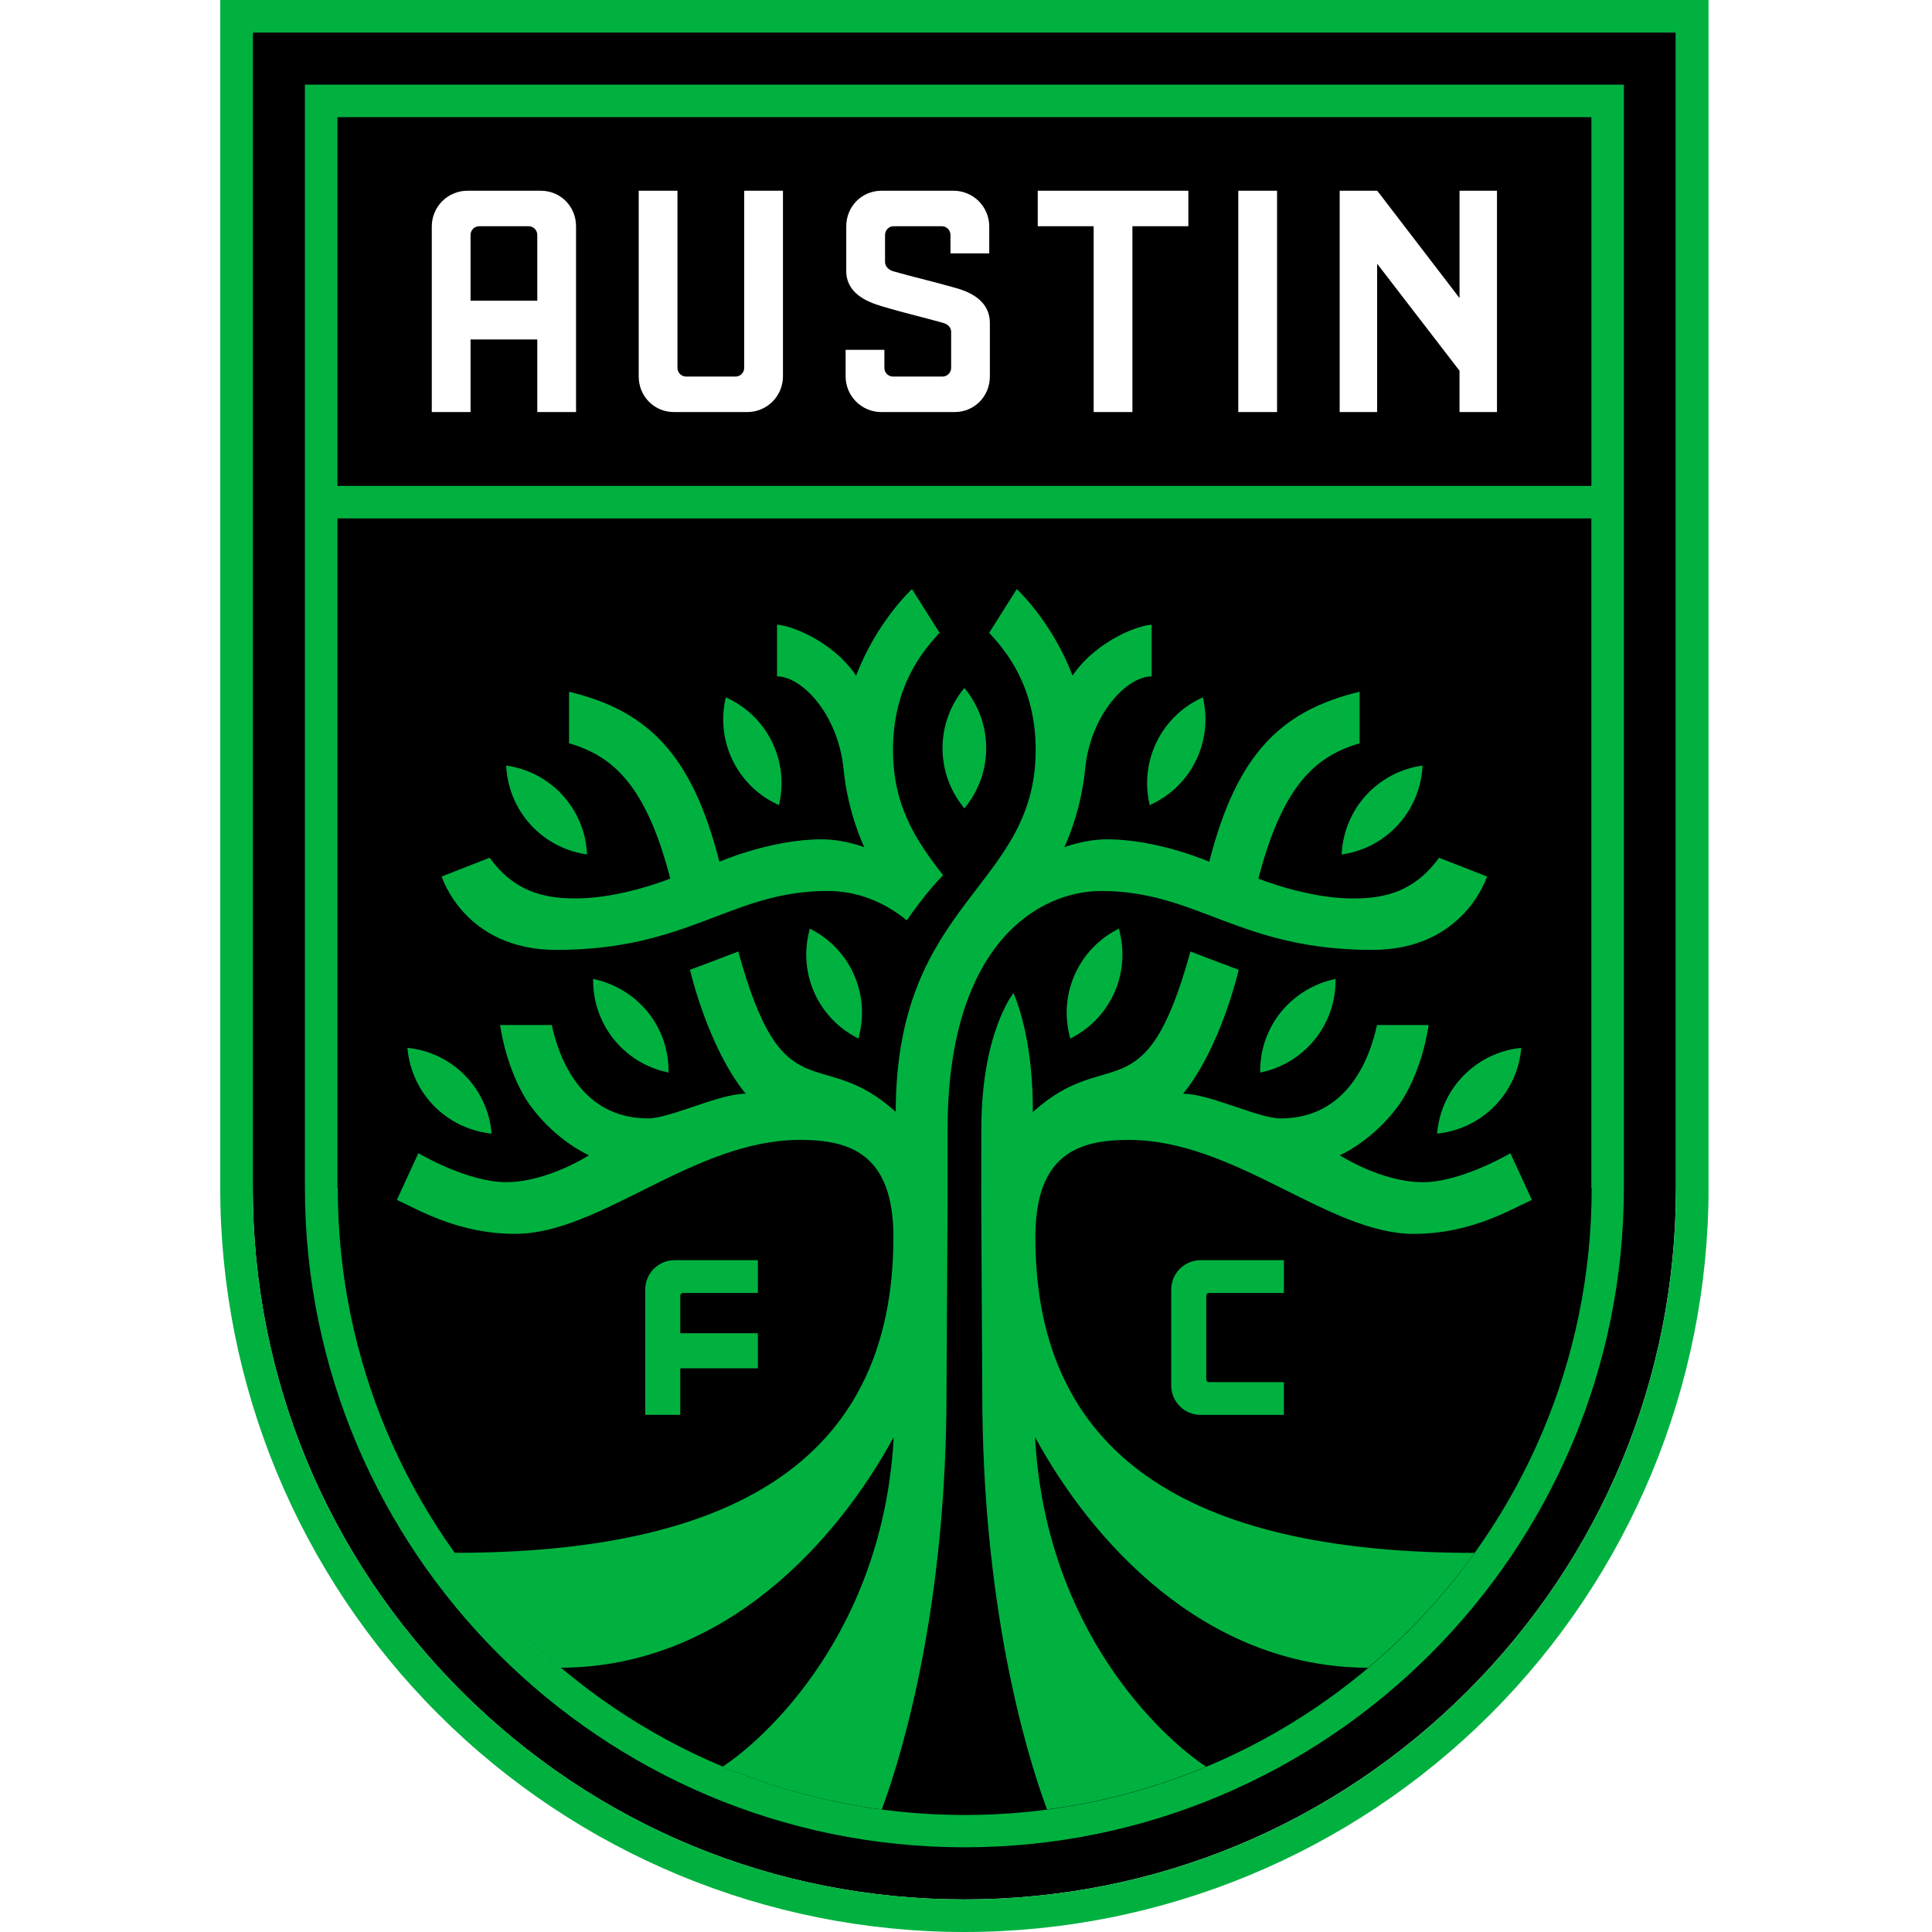 <svg width="500" height="500" viewBox="0 0 500 500" fill="none" xmlns="http://www.w3.org/2000/svg">
<rect width="500" height="500" fill="white"/>
<g clip-path="url(#clip0_2284_7665)">
<path d="M416.046 8.417H65.414V307.408C65.414 356.6 84.572 402.847 119.349 437.634C154.127 472.422 200.382 491.57 249.576 491.57C298.771 491.57 345.016 472.412 379.803 437.634C414.59 402.857 433.738 356.6 433.738 307.408V8.417H416.046Z" fill="black"/>
<path d="M78.912 307.407C78.912 401.519 155.475 478.081 249.583 478.081C343.692 478.081 420.255 401.519 420.255 307.407V21.912H78.912V307.407ZM87.329 30.324H411.852V125.745H87.329V30.324ZM87.329 134.155H411.838V307.407L411.926 307.463C411.926 397.076 339.282 469.72 249.671 469.72C160.06 469.72 87.414 397.083 87.414 307.47L87.329 307.414V134.155Z" fill="#00B140"/>
<path d="M416.047 0H56.991V307.407C56.991 358.486 77.282 407.473 113.4 443.591C149.518 479.709 198.505 500 249.584 500C300.663 500 349.649 479.709 385.767 443.591C421.885 407.473 442.176 358.486 442.176 307.407V0H416.047ZM433.75 26.12V307.407C433.75 356.6 414.595 402.847 379.815 437.634C345.035 472.421 298.781 491.569 249.588 491.569C200.396 491.569 154.146 472.412 119.362 437.634C84.577 402.856 65.426 356.6 65.426 307.407V8.417H433.75V26.12Z" fill="#00B140"/>
<path d="M192.599 49.361H202.629V97.414C202.627 99.861 201.654 102.207 199.924 103.938C198.193 105.668 195.847 106.641 193.4 106.643H174.44C169.312 106.643 165.296 102.59 165.296 97.414V49.361H175.326V95.225C175.329 95.524 175.391 95.82 175.509 96.094C175.628 96.369 175.8 96.618 176.015 96.825C176.231 97.033 176.486 97.195 176.765 97.303C177.044 97.411 177.342 97.462 177.641 97.454H190.282C190.581 97.463 190.879 97.412 191.159 97.304C191.438 97.196 191.693 97.034 191.908 96.826C192.124 96.618 192.296 96.37 192.414 96.095C192.533 95.82 192.595 95.524 192.597 95.225L192.599 49.361ZM149.081 58.59V106.643H139.051V87.856H121.775V106.643H111.745V58.59C111.748 56.143 112.721 53.797 114.451 52.067C116.181 50.337 118.527 49.364 120.974 49.361H139.937C145.065 49.361 149.081 53.414 149.081 58.59ZM139.051 60.78C139.048 60.481 138.986 60.185 138.867 59.91C138.749 59.635 138.577 59.386 138.362 59.178C138.146 58.971 137.891 58.808 137.612 58.7C137.333 58.592 137.035 58.54 136.736 58.549H124.092C123.793 58.54 123.495 58.591 123.216 58.699C122.936 58.807 122.681 58.97 122.466 59.178C122.25 59.386 122.078 59.634 121.96 59.91C121.842 60.185 121.78 60.481 121.778 60.78V77.826H139.051V60.78ZM268.565 58.549H283.039V106.643H293.067V58.549H307.544V49.361H268.565V58.549ZM320.467 106.643H330.5V49.361H320.467V106.643ZM247.453 74.558C244.213 73.632 241.34 72.891 238.558 72.178C236.078 71.544 233.736 70.944 231.338 70.255C230.238 69.963 229.046 69.157 229.046 67.775V60.78C229.048 60.48 229.11 60.184 229.229 59.909C229.347 59.634 229.519 59.385 229.734 59.177C229.95 58.969 230.205 58.806 230.484 58.698C230.763 58.589 231.061 58.538 231.361 58.546H243.669C243.968 58.538 244.266 58.589 244.546 58.698C244.825 58.806 245.08 58.969 245.295 59.177C245.511 59.385 245.683 59.634 245.801 59.909C245.919 60.184 245.981 60.48 245.984 60.78V65.576H256.014V58.588C256.011 56.141 255.037 53.796 253.307 52.066C251.577 50.336 249.231 49.364 246.784 49.361H228.155C223.028 49.361 219.009 53.414 219.009 58.588V70.139C219.009 75.803 224.143 78.023 228.002 79.199C231.676 80.292 234.335 80.984 237.148 81.715C239.208 82.25 241.268 82.785 243.861 83.5C245.854 83.998 246.153 85.215 246.153 85.898V95.225C246.15 95.524 246.088 95.82 245.97 96.095C245.852 96.371 245.68 96.62 245.464 96.828C245.249 97.036 244.994 97.198 244.715 97.307C244.435 97.415 244.137 97.467 243.838 97.458H231.192C230.892 97.467 230.594 97.415 230.315 97.307C230.036 97.198 229.781 97.036 229.565 96.828C229.35 96.62 229.178 96.371 229.06 96.095C228.942 95.82 228.879 95.524 228.877 95.225V90.537H218.847V97.412C218.849 99.859 219.823 102.205 221.553 103.936C223.283 105.667 225.629 106.64 228.076 106.643H247.037C252.162 106.643 256.178 102.588 256.178 97.412V83.62C256.185 79.234 253.247 76.185 247.453 74.558ZM377.727 49.361V77.139L356.43 49.361H346.708V106.643H356.405V68.248L377.722 95.944V106.643H387.416V49.361H377.727Z" fill="white"/>
<path d="M284.97 230.583C309.956 230.583 320.618 245.833 355.169 245.833C378.996 245.833 384.838 226.833 384.838 226.833L372.426 221.991C366.03 230.748 358.486 232.528 350.142 232.528C338.28 232.528 325.672 227.384 325.672 227.384C331.887 203.428 340.361 195.708 351.866 192.375V179.021C331.727 183.868 320.091 194.931 312.961 223.019C312.961 223.019 299.628 217.213 286.514 217.213C280.66 217.213 275.435 219.269 275.435 219.269C275.435 219.269 279.676 210.741 280.834 199.005C282.223 184.931 291.565 175.049 298.047 175.049V161.685C295.192 161.685 283.961 165.491 277.57 174.845C272.283 160.873 263.139 152.456 263.139 152.456L255.998 163.766C260.165 168.264 268.035 177.458 268.035 194.079C268.035 229.958 231.838 232.778 231.817 287.755C212.158 269.931 202.841 289.058 191.06 246.241C184.331 248.857 178.56 250.977 178.56 250.977C178.56 250.977 183.144 270.972 192.97 283.049C186.026 283.049 173.591 289.426 167.704 289.438C150.301 289.417 144.598 273.625 142.797 265.269H129.422C130.479 272.37 133.331 280.866 137.433 286.389C144.128 295.417 152.419 298.986 152.419 298.986C152.419 298.986 141.648 305.942 130.966 305.942C120.908 305.942 108.266 298.449 108.266 298.449L102.711 310.523C108.498 313.188 118.644 319.319 133.357 319.319C155.375 319.319 179.503 295 207.04 295C220.146 295 231.209 298.755 231.209 320.192C231.209 379.345 187.459 401.868 117.618 401.868H117.554C125.475 412.884 134.734 422.874 145.118 431.607C187.692 431.456 216.804 398.574 231.294 371.919C228.584 422.317 197.984 450.007 187.033 457.199C200.205 462.702 214.05 466.431 228.204 468.287C234.125 452.377 244.954 414.445 244.954 360.308C244.954 358.732 245.232 310.005 245.232 310.005V292.329C245.232 244.424 268.685 230.59 284.97 230.59V230.583ZM143.97 245.833C178.528 245.833 189.188 230.583 214.169 230.583C221.794 230.583 228.769 233.361 234.688 238.19C235.736 236.66 239.878 230.745 244.074 226.498C237.023 217.449 231.111 208.581 231.111 194.079C231.111 177.458 238.982 168.264 243.165 163.766L236.019 152.456C236.019 152.456 226.866 160.88 221.574 174.845C215.179 165.491 203.947 161.685 201.093 161.685V175.049C207.574 175.049 216.919 184.931 218.306 199.005C219.463 210.741 223.695 219.269 223.695 219.269C223.695 219.269 218.475 217.213 212.616 217.213C199.503 217.213 186.172 223.019 186.172 223.019C179.051 194.931 167.424 183.868 147.269 179.021V192.361C158.773 195.694 167.253 203.414 173.463 227.37C173.463 227.37 160.854 232.514 148.996 232.514C140.648 232.514 133.104 230.734 126.713 221.977L114.306 226.833C114.306 226.833 120.148 245.833 143.97 245.833ZM267.952 320.199C267.952 298.762 279.017 295.007 292.123 295.007C319.655 295.007 343.787 319.326 365.801 319.326C380.519 319.326 390.665 313.188 396.449 310.53L390.894 298.456C390.894 298.456 378.255 305.949 368.195 305.949C357.507 305.949 346.743 298.993 346.743 298.993C346.743 298.993 355.028 295.412 361.725 286.396C365.827 280.873 368.669 272.377 369.734 265.276H356.366C354.57 273.632 348.866 289.424 331.459 289.445C325.577 289.445 313.137 283.056 306.192 283.056C316.023 270.979 320.579 250.984 320.579 250.984C320.579 250.984 311.345 247.526 308.079 246.248C296.287 289.1 286.993 269.903 267.299 287.806C267.299 285.208 267.475 269.445 262.297 256.982C262.297 256.982 253.963 267.201 253.963 292.329C253.963 297.526 253.938 302.514 253.938 310.005C253.938 310.005 254.211 358.732 254.211 360.308C254.211 414.445 265.04 452.377 270.966 468.287C285.117 466.435 298.959 462.711 312.13 457.213C301.181 450.021 270.584 422.331 267.871 371.933C282.359 398.588 311.475 431.47 354.047 431.62C364.43 422.886 373.689 412.897 381.611 401.882H381.547C311.695 401.882 267.954 379.359 267.954 320.206" fill="#00B140"/>
<path d="M312.952 334.609H332.273V326.139H310.695C308.684 326.141 306.756 326.941 305.334 328.363C303.913 329.785 303.113 331.713 303.111 333.724V358.583C303.114 360.594 303.914 362.521 305.335 363.943C306.757 365.364 308.684 366.164 310.695 366.167H332.266V357.699H312.945C312.849 357.705 312.753 357.691 312.663 357.659C312.573 357.627 312.49 357.577 312.419 357.512C312.349 357.447 312.292 357.369 312.252 357.282C312.212 357.195 312.19 357.1 312.188 357.004V335.31C312.19 335.214 312.212 335.12 312.251 335.032C312.291 334.945 312.348 334.867 312.418 334.802C312.489 334.737 312.572 334.687 312.663 334.655C312.753 334.623 312.849 334.61 312.945 334.616" fill="#00B140"/>
<path d="M176.058 335.305V345.046H196.137V354.123H176.058V366.16H166.981V333.724C166.983 331.713 167.783 329.785 169.204 328.363C170.626 326.941 172.554 326.141 174.565 326.139H196.137V334.609H176.815C176.719 334.603 176.623 334.616 176.533 334.648C176.442 334.68 176.359 334.73 176.289 334.795C176.218 334.86 176.161 334.938 176.121 335.025C176.082 335.113 176.06 335.207 176.058 335.303" fill="#00B140"/>
<path d="M200.921 208.049L201.593 208.373L201.745 207.639C202.862 202.327 202.165 196.795 199.765 191.927C197.366 187.058 193.402 183.136 188.509 180.787L187.838 180.463L187.683 181.194C186.569 186.506 187.267 192.038 189.667 196.905C192.067 201.773 196.03 205.696 200.921 208.046" fill="#00B140"/>
<path d="M210.232 240.674L209.577 240.322L209.392 241.044C209.32 241.317 209.28 241.59 209.223 241.861C208.212 246.45 208.559 251.234 210.224 255.629C211.888 260.023 214.796 263.838 218.593 266.607C219.521 267.283 220.495 267.894 221.507 268.435L222.167 268.787L222.352 268.063C222.403 267.859 222.435 267.648 222.479 267.444C223.663 262.256 223.104 256.823 220.89 251.984C218.677 247.146 214.931 243.171 210.232 240.674" fill="#00B140"/>
<path d="M162.9 257.463C161.783 256.661 160.601 255.955 159.365 255.352C157.727 254.542 156.001 253.921 154.222 253.5L153.495 253.329L153.507 254.076C153.574 259.505 155.461 264.755 158.865 268.985C162.269 273.215 166.993 276.18 172.282 277.407L173.009 277.574V276.831C172.971 273.034 172.036 269.3 170.281 265.933C168.525 262.567 165.999 259.663 162.907 257.458" fill="#00B140"/>
<path d="M112.315 286.225C116.121 290.091 121.11 292.577 126.489 293.287L127.232 293.382L127.149 292.639C126.547 287.243 124.153 282.205 120.35 278.331C116.546 274.456 111.553 271.97 106.169 271.268L105.429 271.174L105.514 271.912C106.121 277.308 108.515 282.346 112.315 286.225" fill="#00B140"/>
<path d="M249.542 209.174L249.57 209.139L249.602 209.174L250.065 208.59C253.415 204.317 255.235 199.042 255.232 193.612C255.229 188.181 253.404 182.909 250.049 178.639L249.586 178.053L249.57 178.069V178.053L249.107 178.639C245.751 182.909 243.926 188.182 243.924 193.612C243.921 199.043 245.742 204.317 249.093 208.59L249.542 209.174Z" fill="#00B140"/>
<path d="M297.393 207.639L297.546 208.373L298.217 208.049C303.11 205.699 307.073 201.777 309.473 196.909C311.873 192.041 312.571 186.508 311.456 181.197L311.301 180.465L310.629 180.789C305.736 183.138 301.773 187.061 299.373 191.929C296.973 196.797 296.276 202.33 297.393 207.641" fill="#00B140"/>
<path d="M347.199 221.139L347.938 221.019C353.293 220.115 358.191 217.44 361.846 213.424C365.502 209.407 367.705 204.28 368.102 198.863L368.158 198.12L367.419 198.243C362.065 199.147 357.169 201.822 353.515 205.839C349.861 209.856 347.661 214.982 347.266 220.398L347.199 221.139Z" fill="#00B140"/>
<path d="M289.565 240.322L288.91 240.674C284.211 243.17 280.465 247.145 278.252 251.984C276.038 256.823 275.481 262.257 276.665 267.444C276.711 267.648 276.739 267.859 276.794 268.063L276.975 268.787L277.635 268.435C282.304 265.955 286.033 262.015 288.252 257.217C290.471 252.418 291.058 247.025 289.924 241.861C289.866 241.59 289.822 241.317 289.75 241.044L289.565 240.322Z" fill="#00B140"/>
<path d="M336.243 257.463C333.15 259.666 330.622 262.57 328.865 265.937C327.109 269.303 326.174 273.038 326.137 276.836V277.579L326.864 277.412C332.153 276.186 336.878 273.221 340.283 268.991C343.687 264.76 345.573 259.51 345.639 254.081V253.333L344.912 253.505C343.133 253.925 341.408 254.547 339.769 255.356C338.535 255.96 337.354 256.666 336.239 257.468" fill="#00B140"/>
<path d="M371.991 292.639L371.907 293.382L372.65 293.287C378.035 292.586 383.028 290.098 386.832 286.223C390.635 282.348 393.029 277.309 393.629 271.912L393.713 271.174L392.97 271.268C387.586 271.97 382.593 274.456 378.79 278.331C374.986 282.205 372.592 287.243 371.991 292.639" fill="#00B140"/>
<path d="M137.301 213.426C140.962 217.433 145.854 220.105 151.204 221.019L151.938 221.139L151.882 220.398C151.489 214.982 149.288 209.855 145.634 205.838C141.981 201.821 137.084 199.147 131.73 198.243L130.991 198.12L131.047 198.863C131.453 204.276 133.652 209.399 137.297 213.421" fill="#00B140"/>
</g>
<defs>
<clipPath id="clip0_2284_7665">
<rect width="385.169" height="500" fill="white" transform="translate(57)"/>
</clipPath>
</defs>
</svg>

